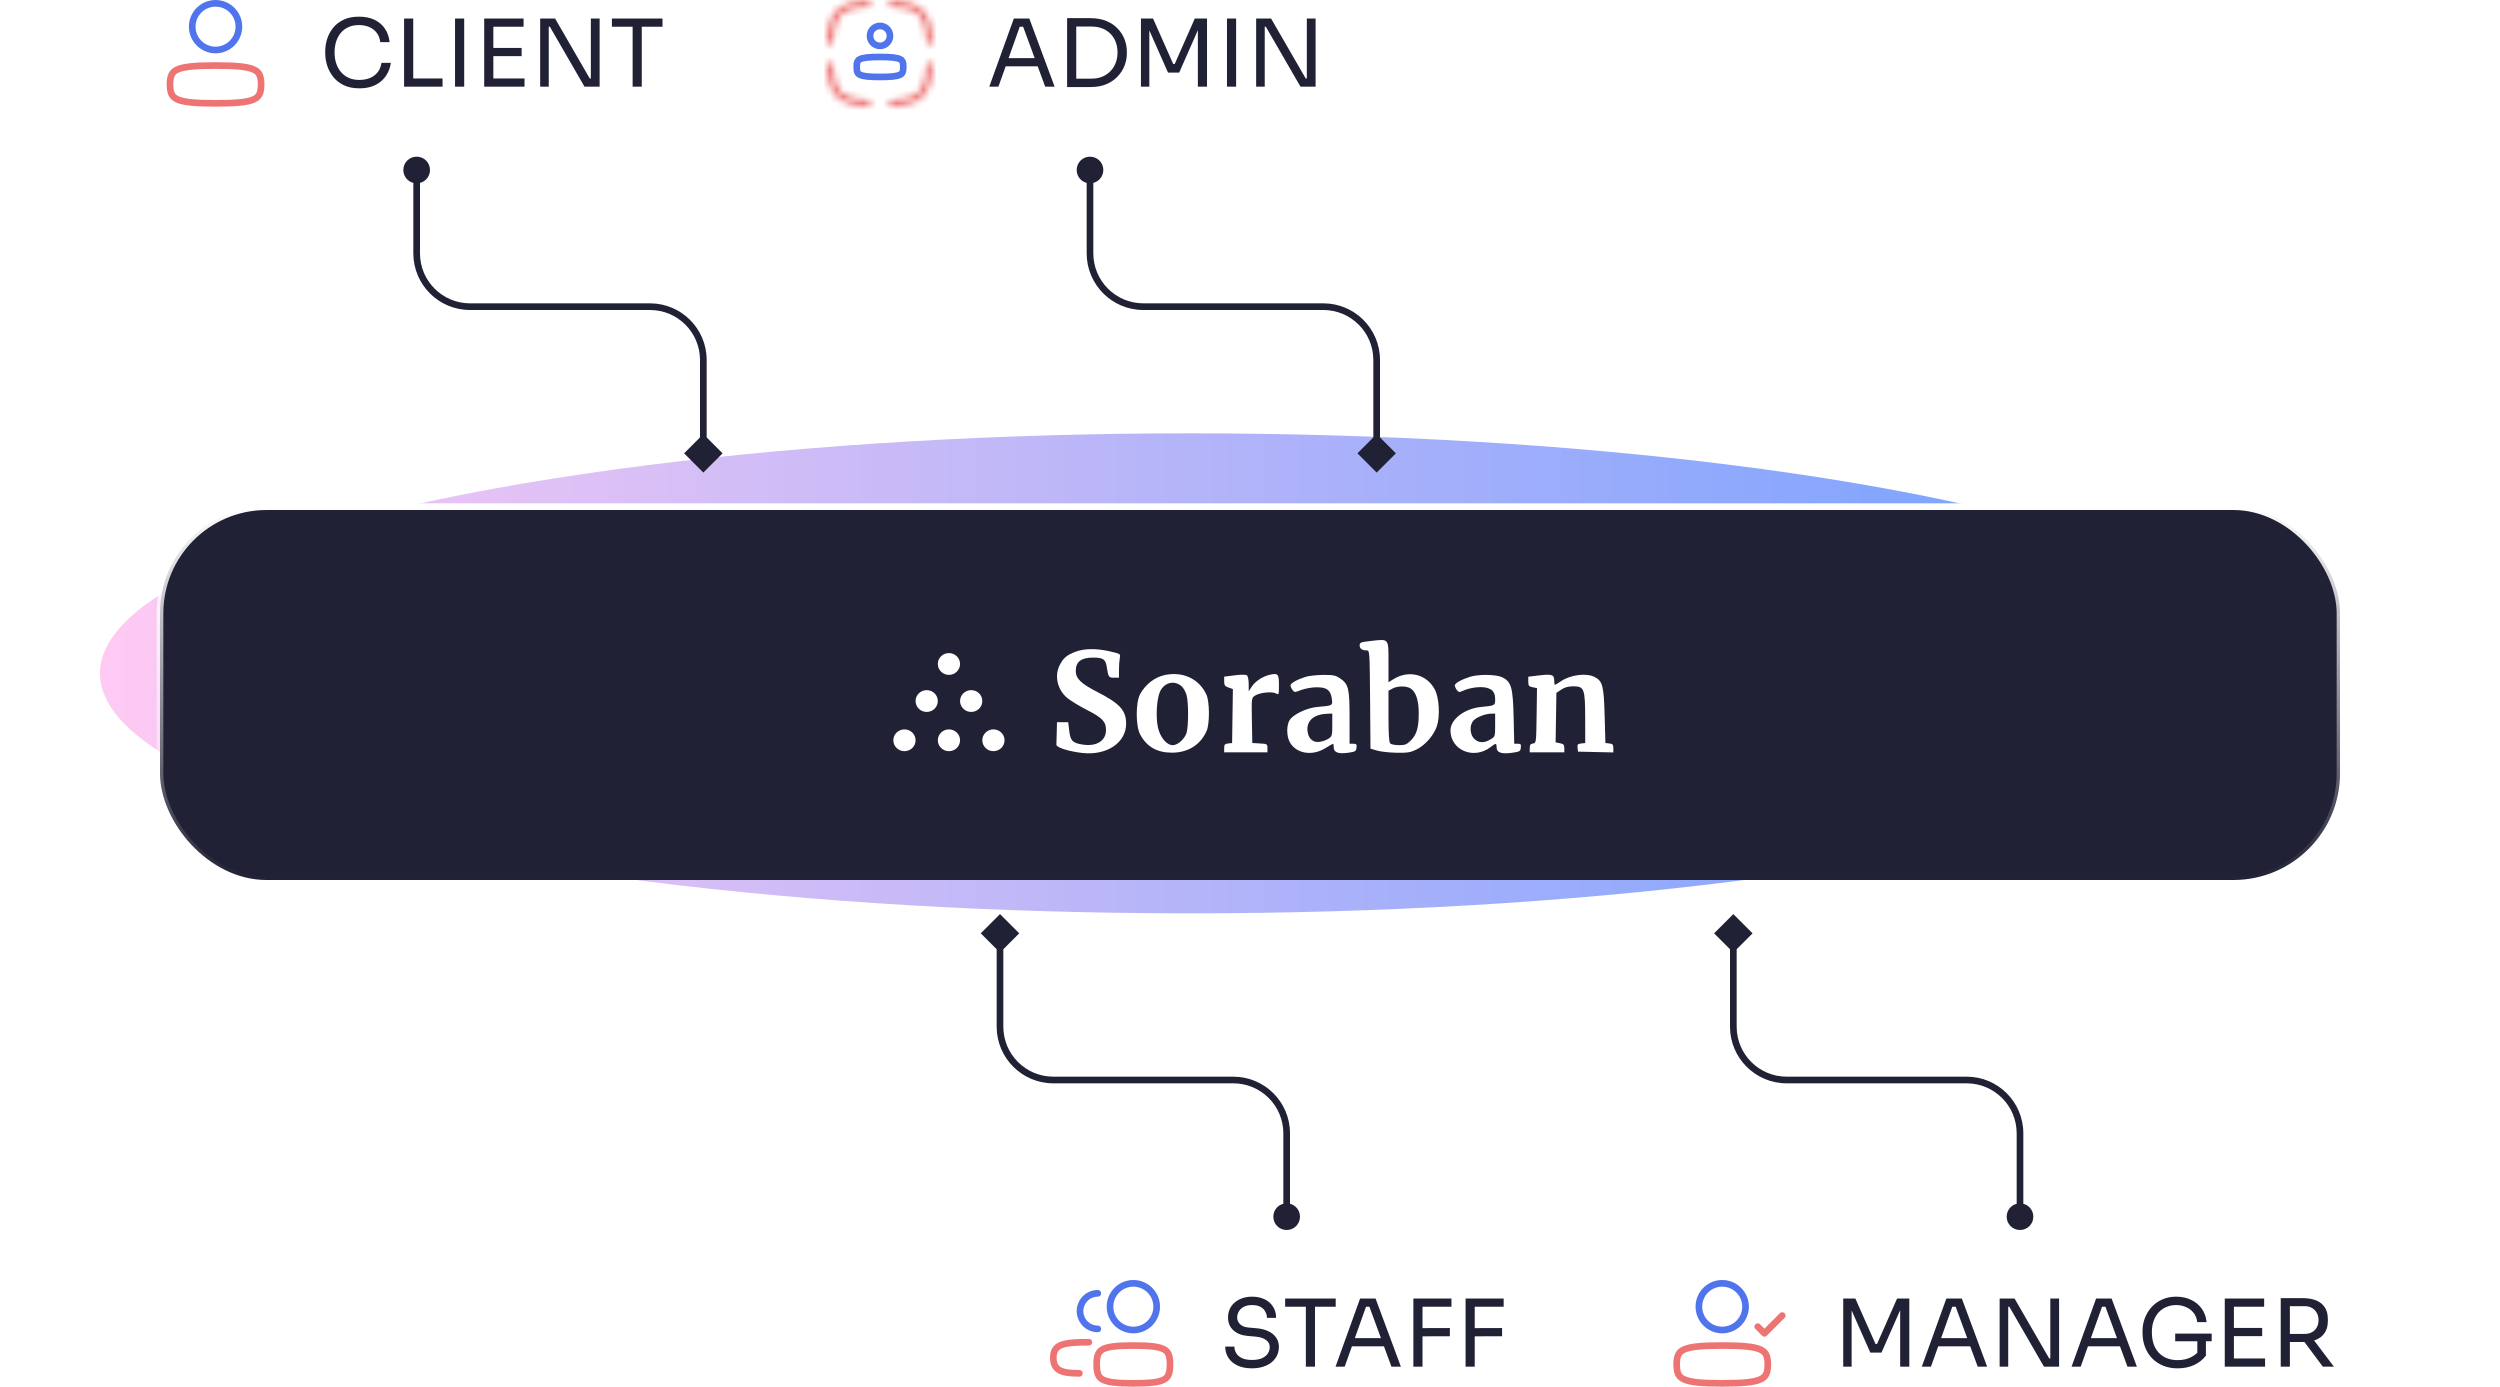 <svg width="375" height="208" viewBox="0 0 375 208" fill="none" xmlns="http://www.w3.org/2000/svg">
<g filter="url(#filter0_f_901_745)">
<ellipse cx="178.5" cy="101" rx="163.5" ry="36" fill="url(#paint0_linear_901_745)"/>
</g>
<rect x="24" y="76" width="327" height="56" rx="16" fill="#212135"/>
<path fill-rule="evenodd" clip-rule="evenodd" d="M205.733 96.131C204.085 96.315 203.949 96.368 203.949 96.816C203.949 97.314 204.316 97.563 205.045 97.563C205.441 97.563 205.459 97.849 205.514 104.929L205.571 112.295L206.544 112.586C207.079 112.745 208.392 112.892 209.462 112.911C211.097 112.94 211.572 112.867 212.433 112.45C213.748 111.814 215.07 110.314 215.53 108.934C216.025 107.45 215.878 104.693 215.238 103.459C214.041 101.148 211.335 100.451 209.043 101.862L208.273 102.336V99.311C208.273 95.728 208.361 95.837 205.733 96.131ZM161.28 97.777C160.009 98.271 159.496 98.71 158.957 99.762C158.119 101.397 158.618 103.503 160.135 104.733C160.629 105.134 161.935 105.924 163.036 106.489C165.379 107.69 165.898 108.238 165.898 109.514C165.898 111.136 164.469 112.016 162.375 111.683C160.882 111.446 160.559 111.113 160.386 109.632L160.235 108.33H158.548L158.512 109.838C158.492 110.667 158.467 111.506 158.457 111.702C158.436 112.119 160.317 112.718 162.36 112.946C165.998 113.352 168.9 111.426 168.919 108.593C168.932 106.576 167.996 105.534 164.613 103.804C162.12 102.528 161.355 101.778 161.365 100.615C161.377 99.252 162.179 98.64 163.953 98.64C165.462 98.64 165.831 98.882 166.003 99.983C166.253 101.584 166.299 101.655 167.102 101.655H167.844V100.497C167.844 99.861 167.901 99.057 167.97 98.711C168.096 98.085 168.089 98.079 166.511 97.712C164.47 97.236 162.61 97.26 161.28 97.777ZM174.788 101.239C173.248 101.544 171.824 102.635 171.013 104.131C170.34 105.373 170.344 108.896 171.02 110.161C172.018 112.029 173.576 112.914 175.843 112.899C178.232 112.883 180.074 111.717 180.995 109.638C181.465 108.576 181.45 105.273 180.969 104.211C179.906 101.86 177.499 100.702 174.788 101.239ZM185.194 101.3L183.627 101.499V102.202C183.627 102.79 183.733 102.942 184.28 103.132L184.933 103.358L184.816 111.453L184.221 111.521C183.723 111.578 183.627 111.692 183.627 112.221V112.853H190.113V112.218C190.113 111.604 190.075 111.581 188.977 111.518L187.842 111.453L187.783 108.07C187.724 104.707 187.727 104.685 188.242 104.348C188.941 103.892 190.784 103.69 191.375 104.005C191.833 104.249 191.842 104.224 191.842 102.762C191.842 101.087 191.711 100.938 190.476 101.215C189.395 101.458 188.278 102.194 187.754 103.008L187.309 103.701L187.306 102.596C187.303 101.965 187.186 101.408 187.032 101.297C186.87 101.179 186.134 101.181 185.194 101.3ZM230.92 101.306L229.244 101.506V102.232C229.244 102.867 229.326 102.974 229.897 103.088L230.551 103.218L230.492 107.335C230.434 111.421 230.43 111.453 229.947 111.522C229.569 111.575 229.461 111.731 229.461 112.222V112.853H234.649V112.233C234.649 111.717 234.541 111.593 233.995 111.484L233.342 111.354L233.46 103.932L234.195 103.44C234.708 103.095 235.244 102.947 235.973 102.947C237.641 102.947 237.769 103.288 237.777 107.772L237.784 111.453L237.177 111.522C236.659 111.581 236.579 111.677 236.636 112.168L236.703 112.745L242 112.866V112.227C242 111.691 241.905 111.578 241.405 111.521L240.811 111.453L240.697 107.361C240.571 102.846 240.396 102.169 239.197 101.551C237.951 100.909 235.583 101.211 234.125 102.196C233.689 102.491 233.289 102.732 233.234 102.732C233.18 102.732 233.136 102.453 233.136 102.112C233.136 101.201 232.806 101.081 230.92 101.306ZM195.842 101.525C194.572 101.926 193.572 102.488 193.572 102.804C193.572 102.955 193.705 103.262 193.868 103.484C194.158 103.878 194.19 103.878 195.213 103.489C195.8 103.266 196.816 103.091 197.523 103.091C199.045 103.091 199.599 103.521 199.777 104.843C199.912 105.845 199.911 105.846 197.596 106.043C196.102 106.171 194.114 107.088 193.502 107.931C192.949 108.693 192.948 110.441 193.5 111.383C194.481 113.056 196.838 113.438 198.777 112.237C199.378 111.865 199.912 111.561 199.964 111.561C200.015 111.561 200.058 111.805 200.058 112.103C200.058 112.865 200.75 113.124 202.22 112.912C203.305 112.756 203.415 112.69 203.477 112.151C203.536 111.643 203.468 111.561 202.991 111.561H202.436L202.435 107.631C202.435 103.211 202.282 102.603 200.944 101.713C200.325 101.301 199.934 101.227 198.458 101.239C197.495 101.247 196.317 101.376 195.842 101.525ZM220.488 101.525C219.218 101.926 218.218 102.488 218.218 102.804C218.218 102.955 218.354 103.264 218.519 103.489C218.783 103.85 218.892 103.866 219.422 103.625C220.502 103.135 222.11 102.93 223.001 103.169C223.949 103.424 224.272 103.882 224.272 104.974C224.272 105.823 224.234 105.841 222.118 106.051C219.665 106.293 217.57 107.907 217.57 109.554C217.57 112.521 221.042 113.992 223.55 112.087C224.414 111.431 224.488 111.432 224.488 112.103C224.488 112.885 225.198 113.14 226.771 112.922C227.959 112.758 228.06 112.7 228.124 112.153C228.182 111.65 228.113 111.561 227.664 111.561H227.135L227.045 107.631C226.942 103.122 226.704 102.274 225.353 101.601C224.447 101.15 221.809 101.109 220.488 101.525ZM177.271 102.971C177.521 103.203 177.837 103.764 177.973 104.218C178.281 105.24 178.296 108.808 177.998 109.878C177.736 110.816 176.682 111.776 175.913 111.776C174.993 111.776 173.99 110.563 173.68 109.077C173.342 107.459 173.513 104.766 174.02 103.7C174.67 102.336 176.215 101.99 177.271 102.971ZM211.613 103.283C212.393 103.792 212.814 105.091 212.812 106.989C212.81 109.14 212.505 110.188 211.624 111.066C211.011 111.676 210.761 111.776 209.851 111.776C209.269 111.776 208.675 111.66 208.533 111.517C208.35 111.336 208.273 110.122 208.273 107.433V103.607L208.868 103.285C209.649 102.864 210.969 102.862 211.613 103.283ZM199.841 108.736C199.841 110.334 199.808 110.456 199.271 110.807C198.957 111.011 198.349 111.225 197.92 111.282C196.872 111.42 196.16 110.698 196.11 109.445C196.053 108.018 197.203 107.111 199.139 107.058L199.841 107.038V108.736ZM224.272 108.764C224.272 110.48 224.268 110.493 223.569 110.917C222.617 111.495 221.774 111.461 221.127 110.817C220.479 110.171 220.403 108.83 220.975 108.131C221.398 107.613 222.773 107.062 223.677 107.048L224.272 107.038V108.764Z" fill="white"/>
<path d="M144.009 99.597C144.009 100.5 143.262 101.232 142.341 101.232C141.42 101.232 140.673 100.5 140.673 99.597C140.673 98.694 141.42 97.962 142.341 97.962C143.262 97.962 144.009 98.694 144.009 99.597Z" fill="white"/>
<path d="M144.009 111.042C144.009 111.945 143.262 112.677 142.341 112.677C141.42 112.677 140.673 111.945 140.673 111.042C140.673 110.139 141.42 109.407 142.341 109.407C143.262 109.407 144.009 110.139 144.009 111.042Z" fill="white"/>
<path d="M137.336 111.042C137.336 111.945 136.59 112.677 135.668 112.677C134.747 112.677 134 111.945 134 111.042C134 110.139 134.747 109.407 135.668 109.407C136.59 109.407 137.336 110.139 137.336 111.042Z" fill="white"/>
<path d="M150.682 111.042C150.682 111.945 149.935 112.677 149.014 112.677C148.092 112.677 147.346 111.945 147.346 111.042C147.346 110.139 148.092 109.407 149.014 109.407C149.935 109.407 150.682 110.139 150.682 111.042Z" fill="white"/>
<path d="M140.673 105.156C140.673 106.059 139.926 106.791 139.005 106.791C138.083 106.791 137.336 106.059 137.336 105.156C137.336 104.253 138.083 103.521 139.005 103.521C139.926 103.521 140.673 104.253 140.673 105.156Z" fill="white"/>
<path d="M147.346 105.156C147.346 106.059 146.599 106.791 145.677 106.791C144.756 106.791 144.009 106.059 144.009 105.156C144.009 104.253 144.756 103.521 145.677 103.521C146.599 103.521 147.346 104.253 147.346 105.156Z" fill="white"/>
<rect x="24" y="76" width="327" height="56" rx="16" stroke="url(#paint1_linear_901_745)"/>
<path d="M53.922 13.252C52.989 13.252 52.191 13.089 51.528 12.762C50.875 12.435 50.347 12.011 49.946 11.488C49.545 10.965 49.251 10.401 49.064 9.794C48.877 9.178 48.784 8.585 48.784 8.016V7.708C48.784 7.092 48.877 6.476 49.064 5.86C49.26 5.244 49.559 4.684 49.96 4.18C50.361 3.676 50.884 3.27 51.528 2.962C52.172 2.654 52.942 2.5 53.838 2.5C54.753 2.5 55.537 2.659 56.19 2.976C56.843 3.293 57.361 3.737 57.744 4.306C58.127 4.875 58.36 5.547 58.444 6.322H57.044C56.969 5.743 56.783 5.267 56.484 4.894C56.185 4.511 55.807 4.227 55.35 4.04C54.902 3.853 54.398 3.76 53.838 3.76C53.231 3.76 52.699 3.867 52.242 4.082C51.785 4.287 51.402 4.581 51.094 4.964C50.795 5.337 50.567 5.771 50.408 6.266C50.259 6.761 50.184 7.297 50.184 7.876C50.184 8.427 50.259 8.949 50.408 9.444C50.567 9.939 50.8 10.377 51.108 10.76C51.425 11.143 51.817 11.446 52.284 11.67C52.751 11.885 53.297 11.992 53.922 11.992C54.799 11.992 55.537 11.773 56.134 11.334C56.731 10.895 57.095 10.261 57.226 9.43H58.626C58.533 10.13 58.295 10.769 57.912 11.348C57.539 11.927 57.016 12.389 56.344 12.734C55.681 13.079 54.874 13.252 53.922 13.252ZM60.613 13V2.78H61.985V13H60.613ZM61.705 13V11.768H66.381V13H61.705ZM68.256 13V2.78H69.628V13H68.256ZM72.63 13V2.78H74.002V13H72.63ZM73.722 13V11.768H78.678V13H73.722ZM73.722 8.422V7.19H78.245V8.422H73.722ZM73.722 4.012V2.78H78.538V4.012H73.722ZM81.025 13V2.78H83.265L88.459 11.768H88.907L88.627 12.02V2.78H89.943V13H87.675L82.481 4.012H82.033L82.313 3.76V13H81.025ZM94.894 13V3.732H96.266V13H94.894ZM91.786 4.012V2.78H99.374V4.012H91.786Z" fill="#212135"/>
<path d="M25.5 12.667C25.5 13.323 25.579 13.785 25.746 14.126C25.903 14.448 26.159 14.703 26.609 14.908C27.075 15.119 27.74 15.272 28.69 15.368C29.635 15.463 30.828 15.5 32.333 15.5C33.838 15.5 35.031 15.463 35.977 15.368C36.927 15.272 37.592 15.119 38.058 14.908C38.508 14.703 38.764 14.448 38.921 14.126C39.087 13.785 39.167 13.323 39.167 12.667C39.167 12.01 39.087 11.548 38.921 11.207C38.764 10.886 38.508 10.63 38.058 10.426C37.592 10.214 36.927 10.062 35.977 9.966C35.031 9.87 33.838 9.833 32.333 9.833C30.828 9.833 29.635 9.87 28.69 9.966C27.74 10.062 27.075 10.214 26.609 10.426C26.159 10.63 25.903 10.886 25.746 11.207C25.579 11.548 25.5 12.01 25.5 12.667Z" stroke="#EE7474" stroke-linecap="round" stroke-linejoin="round"/>
<circle r="3.5" transform="matrix(-1 0 0 1 32.334 4)" stroke="#5074EB"/>
<path d="M148.392 13L152.074 2.78H154.398L158.192 13H156.778L153.348 3.676L154.02 4.012H152.368L153.082 3.676L149.764 13H148.392ZM150.59 9.948L151.052 8.716H155.462L155.924 9.948H150.59ZM161.158 13.056V11.796H163.706C164.322 11.796 164.868 11.698 165.344 11.502C165.829 11.297 166.24 11.017 166.576 10.662C166.921 10.307 167.183 9.892 167.36 9.416C167.537 8.94 167.626 8.427 167.626 7.876C167.626 7.297 167.537 6.775 167.36 6.308C167.183 5.832 166.921 5.421 166.576 5.076C166.24 4.721 165.829 4.451 165.344 4.264C164.868 4.077 164.322 3.984 163.706 3.984H161.158V2.724H163.566C164.49 2.724 165.293 2.869 165.974 3.158C166.655 3.438 167.22 3.821 167.668 4.306C168.125 4.782 168.466 5.319 168.69 5.916C168.914 6.504 169.026 7.106 169.026 7.722V8.03C169.026 8.627 168.914 9.225 168.69 9.822C168.466 10.419 168.125 10.961 167.668 11.446C167.22 11.931 166.655 12.323 165.974 12.622C165.293 12.911 164.49 13.056 163.566 13.056H161.158ZM160.066 13.056V2.724H161.438V13.056H160.066ZM171.14 13V2.78H172.96L175.984 9.598H176.208L179.218 2.78H181.052V13H179.68V4.278L179.778 4.306L176.88 10.886H175.2L172.288 4.306L172.4 4.278V13H171.14ZM184.047 13V2.78H185.419V13H184.047ZM188.422 13V2.78H190.662L195.856 11.768H196.304L196.024 12.02V2.78H197.34V13H195.072L189.878 4.012H189.43L189.71 3.76V13H188.422Z" fill="#212135"/>
<mask id="path-8-inside-1_901_745" fill="white">
<path fill-rule="evenodd" clip-rule="evenodd" d="M125 9.836C124.984 9.568 124.764 9.355 124.496 9.355V9.355C124.212 9.355 123.984 9.592 124.001 9.876C124.261 14.328 125.663 15.73 130.115 15.99C130.399 16.007 130.635 15.779 130.635 15.495V15.495C130.635 15.227 130.423 15.007 130.155 14.991C129.373 14.944 128.712 14.862 128.15 14.737C127.208 14.528 126.607 14.211 126.193 13.798C125.779 13.384 125.463 12.783 125.254 11.841C125.129 11.279 125.047 10.618 125 9.836ZM138.944 9.836C138.96 9.568 139.18 9.355 139.448 9.355V9.355C139.732 9.355 139.96 9.592 139.943 9.876C139.683 14.328 138.281 15.73 133.829 15.99C133.545 16.007 133.308 15.779 133.308 15.495V15.495C133.308 15.227 133.521 15.007 133.789 14.991C134.571 14.944 135.232 14.862 135.794 14.737C136.736 14.528 137.337 14.211 137.751 13.798C138.165 13.384 138.481 12.783 138.69 11.841C138.815 11.279 138.897 10.618 138.944 9.836ZM139.991 8.143C139.991 8.102 139.991 8.06 139.991 8.019C139.991 7.978 139.991 7.936 139.991 7.895V8.143ZM139.943 6.162C139.96 6.446 139.732 6.682 139.448 6.682V6.682C139.18 6.682 138.96 6.47 138.944 6.202C138.897 5.42 138.815 4.759 138.69 4.197C138.481 3.255 138.165 2.654 137.751 2.24C137.337 1.826 136.736 1.51 135.794 1.301C135.232 1.176 134.571 1.094 133.789 1.047C133.521 1.031 133.308 0.811 133.308 0.543V0.543C133.308 0.259 133.545 0.031 133.829 0.048C138.281 0.308 139.683 1.71 139.943 6.162ZM125 6.202C124.984 6.47 124.764 6.682 124.496 6.682V6.682C124.212 6.682 123.984 6.446 124.001 6.162C124.261 1.71 125.663 0.308 130.115 0.048C130.399 0.031 130.635 0.259 130.635 0.543V0.543C130.635 0.811 130.423 1.031 130.155 1.047C129.373 1.094 128.712 1.176 128.15 1.301C127.208 1.51 126.607 1.826 126.193 2.24C125.779 2.654 125.463 3.255 125.254 4.197C125.129 4.759 125.047 5.42 125 6.202ZM131.972 0L131.996 6.4373e-06H131.948L131.972 0Z"/>
</mask>
<path d="M128.15 14.737L127.933 15.714L127.933 15.714L128.15 14.737ZM126.193 13.798L126.9 13.091L126.9 13.091L126.193 13.798ZM125.254 11.841L124.277 12.058L124.277 12.058L125.254 11.841ZM135.794 14.737L135.577 13.761L135.577 13.761L135.794 14.737ZM138.69 11.841L139.667 12.058L139.667 12.058L138.69 11.841ZM139.991 8.143H138.991C138.991 8.694 139.438 9.142 139.989 9.143C140.541 9.143 140.989 8.697 140.991 8.145L139.991 8.143ZM139.991 7.895L140.991 7.893C140.989 7.341 140.541 6.895 139.989 6.895C139.438 6.896 138.991 7.344 138.991 7.895L139.991 7.895ZM138.69 4.197L139.667 3.98L139.667 3.98L138.69 4.197ZM135.794 1.301L136.011 0.324L136.011 0.324L135.794 1.301ZM128.15 1.301L127.933 0.324L127.933 0.324L128.15 1.301ZM126.193 2.24L126.9 2.947L126.9 2.947L126.193 2.24ZM125.254 4.197L126.23 4.414L126.23 4.414L125.254 4.197ZM131.996 6.4373e-06V1C132.549 1 132.996 0.552 132.996 0C132.996 -0.552 132.549 -1 131.997 -1L131.996 6.4373e-06ZM131.972 0L131.972 -1L131.972 -1L131.972 0ZM131.948 6.4373e-06L131.947 -1C131.395 -1 130.948 -0.552 130.948 0C130.948 0.552 131.395 1 131.948 1L131.948 6.4373e-06ZM130.155 1.047L130.096 0.049L130.155 1.047ZM138.944 6.202L139.942 6.143L138.944 6.202ZM133.789 14.991L133.73 13.992L133.789 14.991ZM133.829 15.99L133.887 16.988L133.829 15.99ZM138.944 9.836L139.942 9.895L138.944 9.836ZM130.115 0.048L130.057 -0.95L130.115 0.048ZM130.155 14.991L130.096 15.989L130.155 14.991ZM139.943 6.162L140.941 6.104L139.943 6.162ZM139.943 9.876L138.945 9.817L139.943 9.876ZM130.115 15.99L130.174 14.992L130.115 15.99ZM133.789 1.047L133.73 2.046L133.789 1.047ZM130.174 14.992C127.996 14.864 126.858 14.463 126.193 13.798C125.528 13.133 125.126 11.995 124.999 9.817L123.003 9.934C123.135 12.208 123.565 13.998 124.779 15.212C125.993 16.426 127.783 16.855 130.057 16.988L130.174 14.992ZM127.933 15.714C128.563 15.854 129.281 15.941 130.096 15.989L130.214 13.992C129.465 13.948 128.861 13.871 128.367 13.761L127.933 15.714ZM125.486 14.505C126.076 15.094 126.871 15.478 127.933 15.714L128.367 13.761C127.544 13.578 127.139 13.329 126.9 13.091L125.486 14.505ZM124.277 12.058C124.513 13.12 124.897 13.915 125.486 14.505L126.9 13.091C126.662 12.852 126.413 12.447 126.23 11.624L124.277 12.058ZM124.002 9.895C124.05 10.71 124.137 11.428 124.277 12.058L126.23 11.624C126.12 11.13 126.043 10.525 125.999 9.777L124.002 9.895ZM138.945 9.817C138.818 11.995 138.416 13.133 137.751 13.798C137.086 14.463 135.948 14.864 133.77 14.992L133.887 16.988C136.161 16.855 137.951 16.426 139.165 15.212C140.379 13.998 140.808 12.208 140.941 9.934L138.945 9.817ZM133.848 15.989C134.663 15.941 135.381 15.854 136.011 15.714L135.577 13.761C135.083 13.871 134.478 13.948 133.73 13.992L133.848 15.989ZM136.011 15.714C137.073 15.478 137.868 15.094 138.458 14.505L137.044 13.091C136.805 13.329 136.4 13.578 135.577 13.761L136.011 15.714ZM138.458 14.505C139.047 13.915 139.431 13.12 139.667 12.058L137.714 11.624C137.531 12.447 137.282 12.852 137.044 13.091L138.458 14.505ZM139.667 12.058C139.807 11.428 139.894 10.71 139.942 9.895L137.945 9.777C137.901 10.525 137.824 11.13 137.714 11.624L139.667 12.058ZM138.991 8.019C138.991 8.059 138.991 8.1 138.991 8.14L140.991 8.145C140.991 8.103 140.991 8.061 140.991 8.019H138.991ZM138.991 7.898C138.991 7.938 138.991 7.978 138.991 8.019H140.991C140.991 7.977 140.991 7.935 140.991 7.893L138.991 7.898ZM138.991 7.895V8.143H140.991V7.895H138.991ZM139.942 6.143C139.894 5.328 139.807 4.61 139.667 3.98L137.714 4.414C137.824 4.907 137.901 5.512 137.945 6.261L139.942 6.143ZM139.667 3.98C139.431 2.918 139.047 2.123 138.458 1.533L137.044 2.947C137.282 3.186 137.531 3.591 137.714 4.414L139.667 3.98ZM138.458 1.533C137.868 0.944 137.073 0.56 136.011 0.324L135.577 2.277C136.4 2.46 136.805 2.709 137.044 2.947L138.458 1.533ZM136.011 0.324C135.381 0.184 134.663 0.097 133.848 0.049L133.73 2.046C134.478 2.09 135.083 2.167 135.577 2.277L136.011 0.324ZM133.77 1.046C135.948 1.173 137.086 1.575 137.751 2.24C138.416 2.905 138.818 4.043 138.945 6.221L140.941 6.104C140.808 3.83 140.379 2.04 139.165 0.826C137.951 -0.388 136.161 -0.818 133.887 -0.95L133.77 1.046ZM124.999 6.221C125.126 4.043 125.528 2.905 126.193 2.24C126.858 1.575 127.996 1.173 130.174 1.046L130.057 -0.95C127.783 -0.818 125.993 -0.388 124.779 0.826C123.565 2.04 123.136 3.83 123.003 6.104L124.999 6.221ZM130.096 0.049C129.281 0.097 128.563 0.184 127.933 0.324L128.367 2.277C128.861 2.167 129.465 2.09 130.214 2.046L130.096 0.049ZM127.933 0.324C126.871 0.56 126.076 0.944 125.486 1.533L126.9 2.947C127.139 2.709 127.544 2.46 128.367 2.277L127.933 0.324ZM125.486 1.533C124.897 2.123 124.513 2.918 124.277 3.98L126.23 4.414C126.413 3.591 126.662 3.186 126.9 2.947L125.486 1.533ZM124.277 3.98C124.137 4.61 124.05 5.328 124.002 6.143L125.999 6.261C126.043 5.512 126.12 4.907 126.23 4.414L124.277 3.98ZM131.997 -1L131.972 -1L131.972 1L131.996 1L131.997 -1ZM131.948 1H131.996V-1H131.948V1ZM131.972 -1L131.947 -1L131.948 1L131.972 1L131.972 -1ZM129.635 0.543C129.635 0.269 129.849 0.064 130.096 0.049L130.214 2.046C130.997 1.999 131.635 1.354 131.635 0.543H129.635ZM139.448 5.682C139.722 5.682 139.927 5.896 139.942 6.143L137.945 6.261C137.992 7.044 138.637 7.682 139.448 7.682V5.682ZM134.308 15.495C134.308 15.769 134.095 15.974 133.848 15.989L133.73 13.992C132.947 14.039 132.308 14.684 132.308 15.495H134.308ZM133.77 14.992C134.072 14.974 134.308 15.215 134.308 15.495H132.308C132.308 16.343 133.018 17.039 133.887 16.988L133.77 14.992ZM139.448 8.355C138.637 8.355 137.992 8.994 137.945 9.777L139.942 9.895C139.927 10.142 139.722 10.355 139.448 10.355V8.355ZM130.174 1.046C129.871 1.064 129.635 0.823 129.635 0.543H131.635C131.635 -0.305 130.926 -1.001 130.057 -0.95L130.174 1.046ZM131.635 15.495C131.635 14.684 130.997 14.039 130.214 13.992L130.096 15.989C129.849 15.974 129.635 15.769 129.635 15.495H131.635ZM139.448 7.682C140.296 7.682 140.992 6.973 140.941 6.104L138.945 6.221C138.927 5.918 139.168 5.682 139.448 5.682V7.682ZM139.448 10.355C139.168 10.355 138.927 10.119 138.945 9.817L140.941 9.934C140.992 9.065 140.296 8.355 139.448 8.355V10.355ZM124.496 7.682C125.307 7.682 125.952 7.044 125.999 6.261L124.002 6.143C124.017 5.896 124.222 5.682 124.496 5.682V7.682ZM130.057 16.988C130.926 17.039 131.635 16.343 131.635 15.495H129.635C129.635 15.215 129.871 14.974 130.174 14.992L130.057 16.988ZM124.496 5.682C124.776 5.682 125.017 5.918 124.999 6.221L123.003 6.104C122.952 6.973 123.648 7.682 124.496 7.682V5.682ZM124.496 8.355C123.648 8.355 122.952 9.065 123.003 9.934L124.999 9.817C125.017 10.119 124.776 10.355 124.496 10.355V8.355ZM133.848 0.049C134.095 0.064 134.308 0.269 134.308 0.543H132.308C132.308 1.354 132.947 1.999 133.73 2.046L133.848 0.049ZM134.308 0.543C134.308 0.823 134.072 1.064 133.77 1.046L133.887 -0.95C133.018 -1.001 132.308 -0.305 132.308 0.543H134.308ZM124.496 10.355C124.222 10.355 124.017 10.142 124.002 9.895L125.999 9.777C125.952 8.994 125.307 8.355 124.496 8.355V10.355Z" fill="#EE7474" mask="url(#path-8-inside-1_901_745)"/>
<path d="M128.505 10.045C128.505 10.43 128.548 10.678 128.624 10.848C128.69 10.998 128.794 11.114 128.993 11.213C129.209 11.322 129.538 11.409 130.043 11.465C130.544 11.52 131.183 11.543 132 11.543C132.817 11.543 133.456 11.52 133.957 11.465C134.463 11.409 134.791 11.322 135.008 11.213C135.207 11.114 135.31 10.998 135.377 10.848C135.452 10.678 135.495 10.43 135.495 10.045C135.495 9.66 135.452 9.412 135.377 9.242C135.31 9.092 135.207 8.976 135.008 8.877C134.791 8.768 134.463 8.681 133.957 8.625C133.456 8.569 132.817 8.547 132 8.547C131.183 8.547 130.544 8.569 130.043 8.625C129.538 8.681 129.209 8.768 128.993 8.877C128.794 8.976 128.69 9.092 128.624 9.242C128.548 9.412 128.505 9.66 128.505 10.045Z" stroke="#5074EB" stroke-linecap="round" stroke-linejoin="round"/>
<circle r="1.498" transform="matrix(-1 0 0 1 132 5.384)" stroke="#5074EB"/>
<path d="M61 25.5C61 24.667 61.667 24 62.5 24C63.333 24 64 24.667 64 25.5C64 26.333 63.333 27 62.5 27C61.667 27 61 26.333 61 25.5Z" fill="#212135"/>
<path d="M62.5 38L62 38L62.5 38ZM70.5 46L70.5 45.5H70.5L70.5 46ZM97.5 46L97.5 46.5L97.5 46.5L97.5 46ZM105.5 70.887L102.613 68L105.5 65.113L108.387 68L105.5 70.887ZM62.5 24.5C61.943 24.5 61.5 24.943 61.5 25.5L60.5 25.5C60.5 24.39 61.391 23.5 62.5 23.5L62.5 24.5ZM61.5 25.5C61.5 26.057 61.943 26.5 62.5 26.5L62.5 27.5C61.391 27.5 60.5 26.61 60.5 25.5L61.5 25.5ZM62.5 26.5C63.057 26.5 63.5 26.057 63.5 25.5L64.5 25.5C64.5 26.61 63.609 27.5 62.5 27.5L62.5 26.5ZM63.5 25.5C63.5 24.943 63.057 24.5 62.5 24.5L62.5 23.5C63.609 23.5 64.5 24.39 64.5 25.5L63.5 25.5ZM63 27L63 38L62 38L62 27L63 27ZM70.5 45.5L97.5 45.5L97.5 46.5L70.5 46.5L70.5 45.5ZM106 54L106 68L105 68L105 54L106 54ZM97.5 45.5C102.194 45.5 106 49.306 106 54L105 54C105 49.858 101.642 46.5 97.5 46.5L97.5 45.5ZM63 38C63 42.142 66.358 45.5 70.5 45.5L70.5 46.5C65.806 46.5 62 42.694 62 38L63 38Z" fill="#212135"/>
<path d="M162 25.5C162 24.667 162.667 24 163.5 24C164.333 24 165 24.667 165 25.5C165 26.333 164.333 27 163.5 27C162.667 27 162 26.333 162 25.5Z" fill="#212135"/>
<path d="M163.5 38L163 38L163.5 38ZM171.5 46L171.5 45.5H171.5L171.5 46ZM198.5 46L198.5 46.5L198.5 46.5L198.5 46ZM206.5 70.887L203.613 68L206.5 65.113L209.387 68L206.5 70.887ZM163.5 24.5C162.943 24.5 162.5 24.943 162.5 25.5L161.5 25.5C161.5 24.39 162.391 23.5 163.5 23.5L163.5 24.5ZM162.5 25.5C162.5 26.057 162.943 26.5 163.5 26.5L163.5 27.5C162.391 27.5 161.5 26.61 161.5 25.5L162.5 25.5ZM163.5 26.5C164.057 26.5 164.5 26.057 164.5 25.5L165.5 25.5C165.5 26.61 164.609 27.5 163.5 27.5L163.5 26.5ZM164.5 25.5C164.5 24.943 164.057 24.5 163.5 24.5L163.5 23.5C164.609 23.5 165.5 24.39 165.5 25.5L164.5 25.5ZM164 27L164 38L163 38L163 27L164 27ZM171.5 45.5L198.5 45.5L198.5 46.5L171.5 46.5L171.5 45.5ZM207 54L207 68L206 68L206 54L207 54ZM198.5 45.5C203.194 45.5 207 49.306 207 54L206 54C206 49.858 202.642 46.5 198.5 46.5L198.5 45.5ZM164 38C164 42.142 167.358 45.5 171.5 45.5L171.5 46.5C166.806 46.5 163 42.694 163 38L164 38Z" fill="#212135"/>
<path d="M276.484 205V194.78H278.304L281.328 201.598H281.552L284.562 194.78H286.396V205H285.024V196.278L285.122 196.306L282.224 202.886H280.544L277.632 196.306L277.744 196.278V205H276.484ZM288.271 205L291.953 194.78H294.277L298.071 205H296.657L293.227 195.676L293.899 196.012H292.247L292.961 195.676L289.643 205H288.271ZM290.469 201.948L290.931 200.716H295.341L295.803 201.948H290.469ZM299.945 205V194.78H302.185L307.379 203.768H307.827L307.547 204.02V194.78H308.863V205H306.595L301.401 196.012H300.953L301.233 195.76V205H299.945ZM310.734 205L314.416 194.78H316.74L320.534 205H319.12L315.69 195.676L316.362 196.012H314.71L315.424 195.676L312.106 205H310.734ZM312.932 201.948L313.394 200.716H317.804L318.266 201.948H312.932ZM326.644 205.252C325.85 205.252 325.132 205.121 324.488 204.86C323.844 204.599 323.288 204.23 322.822 203.754C322.364 203.278 322.01 202.718 321.758 202.074C321.506 201.421 321.38 200.711 321.38 199.946V199.638C321.38 198.985 321.492 198.355 321.716 197.748C321.949 197.132 322.28 196.581 322.71 196.096C323.148 195.601 323.68 195.214 324.306 194.934C324.931 194.645 325.636 194.5 326.42 194.5C327.269 194.5 328.025 194.663 328.688 194.99C329.35 195.307 329.882 195.755 330.284 196.334C330.685 196.903 330.918 197.566 330.984 198.322H329.584C329.518 197.753 329.332 197.281 329.024 196.908C328.716 196.525 328.333 196.241 327.876 196.054C327.428 195.858 326.942 195.76 326.42 195.76C325.888 195.76 325.398 195.858 324.95 196.054C324.502 196.241 324.114 196.511 323.788 196.866C323.47 197.221 323.223 197.645 323.046 198.14C322.868 198.635 322.78 199.19 322.78 199.806C322.78 200.506 322.873 201.122 323.06 201.654C323.256 202.177 323.526 202.615 323.872 202.97C324.217 203.315 324.623 203.577 325.09 203.754C325.566 203.931 326.084 204.02 326.644 204.02C327.437 204.02 328.132 203.861 328.73 203.544C329.336 203.217 329.794 202.797 330.102 202.284L329.598 203.95V200.912H330.886V203.348C330.428 203.945 329.84 204.412 329.122 204.748C328.403 205.084 327.577 205.252 326.644 205.252ZM326.28 201.192V200.044H331.754V201.192H326.28ZM333.714 205V194.78H335.086V205H333.714ZM334.806 205V203.768H339.762V205H334.806ZM334.806 200.422V199.19H339.328V200.422H334.806ZM334.806 196.012V194.78H339.622V196.012H334.806ZM342.109 205V194.724H343.481V205H342.109ZM348.423 205L345.035 200.45H346.645L350.089 205H348.423ZM342.963 201.304V200.086H345.707C346.136 200.086 346.505 199.997 346.813 199.82C347.121 199.643 347.359 199.4 347.527 199.092C347.695 198.775 347.779 198.415 347.779 198.014C347.779 197.613 347.695 197.258 347.527 196.95C347.359 196.633 347.121 196.385 346.813 196.208C346.505 196.021 346.136 195.928 345.707 195.928H342.963V194.724H345.455C346.202 194.724 346.855 194.836 347.415 195.06C347.975 195.284 348.409 195.629 348.717 196.096C349.025 196.563 349.179 197.165 349.179 197.902V198.126C349.179 198.863 349.02 199.465 348.703 199.932C348.395 200.399 347.961 200.744 347.401 200.968C346.85 201.192 346.202 201.304 345.455 201.304H342.963Z" fill="#212135"/>
<path d="M251.5 204.667C251.5 205.323 251.579 205.785 251.746 206.126C251.903 206.448 252.159 206.703 252.609 206.908C253.075 207.119 253.74 207.272 254.69 207.368C255.635 207.463 256.829 207.5 258.333 207.5C259.838 207.5 261.031 207.463 261.977 207.368C262.927 207.272 263.592 207.119 264.058 206.908C264.508 206.703 264.763 206.448 264.921 206.126C265.088 205.785 265.167 205.323 265.167 204.667C265.167 204.01 265.088 203.548 264.921 203.207C264.763 202.885 264.508 202.63 264.058 202.426C263.592 202.214 262.927 202.062 261.977 201.966C261.031 201.87 259.838 201.833 258.333 201.833C256.829 201.833 255.635 201.87 254.69 201.966C253.74 202.062 253.075 202.214 252.609 202.426C252.159 202.63 251.903 202.885 251.746 203.207C251.579 203.548 251.5 204.01 251.5 204.667Z" stroke="#EE7474" stroke-linecap="round" stroke-linejoin="round"/>
<circle r="3.5" transform="matrix(-1 0 0 1 258.333 196)" stroke="#5074EB"/>
<path d="M263.667 199L264.667 200L267.334 197.333" stroke="#EE7474" stroke-linecap="round" stroke-linejoin="round"/>
<path d="M187.802 205.252C186.953 205.252 186.229 205.112 185.632 204.832C185.035 204.552 184.577 204.165 184.26 203.67C183.943 203.175 183.784 202.615 183.784 201.99H185.156C185.156 202.298 185.235 202.606 185.394 202.914C185.562 203.222 185.837 203.479 186.22 203.684C186.612 203.889 187.139 203.992 187.802 203.992C188.418 203.992 188.922 203.903 189.314 203.726C189.706 203.539 189.995 203.301 190.182 203.012C190.369 202.713 190.462 202.391 190.462 202.046C190.462 201.626 190.28 201.281 189.916 201.01C189.552 200.73 189.02 200.557 188.32 200.492L187.186 200.394C186.281 200.319 185.557 200.039 185.016 199.554C184.475 199.069 184.204 198.429 184.204 197.636C184.204 197.011 184.353 196.465 184.652 195.998C184.96 195.531 185.385 195.167 185.926 194.906C186.467 194.635 187.097 194.5 187.816 194.5C188.525 194.5 189.151 194.631 189.692 194.892C190.233 195.153 190.653 195.522 190.952 195.998C191.26 196.465 191.414 197.025 191.414 197.678H190.042C190.042 197.351 189.963 197.043 189.804 196.754C189.655 196.465 189.417 196.227 189.09 196.04C188.763 195.853 188.339 195.76 187.816 195.76C187.312 195.76 186.892 195.849 186.556 196.026C186.229 196.203 185.982 196.437 185.814 196.726C185.655 197.006 185.576 197.309 185.576 197.636C185.576 198.009 185.721 198.341 186.01 198.63C186.299 198.919 186.729 199.087 187.298 199.134L188.432 199.232C189.132 199.288 189.734 199.437 190.238 199.68C190.751 199.913 191.143 200.231 191.414 200.632C191.694 201.024 191.834 201.495 191.834 202.046C191.834 202.671 191.666 203.227 191.33 203.712C190.994 204.197 190.523 204.575 189.916 204.846C189.309 205.117 188.605 205.252 187.802 205.252ZM195.878 205V195.732H197.25V205H195.878ZM192.77 196.012V194.78H200.358V196.012H192.77ZM200.331 205L204.013 194.78H206.337L210.131 205H208.717L205.287 195.676L205.959 196.012H204.307L205.021 195.676L201.703 205H200.331ZM202.529 201.948L202.991 200.716H207.401L207.863 201.948H202.529ZM212.005 205V194.78H213.377V205H212.005ZM213.097 200.45V199.218L217.479 199.204V200.436L213.097 200.45ZM213.097 196.012V194.78H217.717V196.012H213.097ZM219.839 205V194.78H221.211V205H219.839ZM220.931 200.45V199.218L225.313 199.204V200.436L220.931 200.45ZM220.931 196.012V194.78H225.551V196.012H220.931Z" fill="#212135"/>
<path d="M164.5 204.667C164.5 205.33 164.566 205.806 164.707 206.16C164.841 206.493 165.049 206.736 165.39 206.926C165.75 207.125 166.272 207.274 167.04 207.369C167.803 207.463 168.771 207.5 170 207.5C171.229 207.5 172.198 207.463 172.961 207.369C173.728 207.274 174.251 207.125 174.61 206.926C174.952 206.736 175.16 206.493 175.293 206.16C175.435 205.806 175.5 205.33 175.5 204.667C175.5 204.003 175.435 203.527 175.293 203.173C175.16 202.84 174.952 202.598 174.61 202.408C174.251 202.208 173.728 202.059 172.961 201.964C172.198 201.87 171.229 201.833 170 201.833C168.771 201.833 167.803 201.87 167.04 201.964C166.272 202.059 165.75 202.208 165.39 202.408C165.049 202.598 164.841 202.84 164.707 203.173C164.566 203.527 164.5 204.003 164.5 204.667Z" stroke="#EE7474" stroke-linecap="round" stroke-linejoin="round"/>
<circle r="3.5" transform="matrix(-1 0 0 1 170.003 196)" stroke="#5074EB"/>
<path d="M164.669 194C163.069 194 162.003 195.333 162.003 196.667C162.003 198 163.069 199.333 164.669 199.333" stroke="#5074EB" stroke-linecap="round" stroke-linejoin="round"/>
<path d="M161.911 206C159.422 206 158 205.666 158 203.666C158 201.666 159.422 201.333 163.333 201.333" stroke="#EE7474" stroke-linecap="round" stroke-linejoin="round"/>
<path d="M304.5 182.5C304.5 183.333 303.833 184 303 184C302.167 184 301.5 183.333 301.5 182.5C301.5 181.667 302.167 181 303 181C303.833 181 304.5 181.667 304.5 182.5Z" fill="#212135"/>
<path d="M303 170L303.5 170L303 170ZM295 162L295 162.5H295L295 162ZM268 162L268 161.5H268L268 162ZM260 137.113L262.887 140L260 142.887L257.113 140L260 137.113ZM303 183.5C303.557 183.5 304 183.057 304 182.5L305 182.5C305 183.609 304.109 184.5 303 184.5L303 183.5ZM304 182.5C304 181.943 303.557 181.5 303 181.5L303 180.5C304.109 180.5 305 181.391 305 182.5L304 182.5ZM303 181.5C302.443 181.5 302 181.943 302 182.5L301 182.5C301 181.391 301.891 180.5 303 180.5L303 181.5ZM302 182.5C302 183.057 302.443 183.5 303 183.5L303 184.5C301.891 184.5 301 183.609 301 182.5L302 182.5ZM302.5 181L302.5 170L303.5 170L303.5 181L302.5 181ZM295 162.5L268 162.5L268 161.5L295 161.5L295 162.5ZM259.5 154L259.5 140L260.5 140L260.5 154L259.5 154ZM268 162.5C263.306 162.5 259.5 158.694 259.5 154L260.5 154C260.5 158.142 263.858 161.5 268 161.5L268 162.5ZM302.5 170C302.5 165.858 299.142 162.5 295 162.5L295 161.5C299.694 161.5 303.5 165.306 303.5 170L302.5 170Z" fill="#212135"/>
<path d="M194.5 182.5C194.5 183.333 193.833 184 193 184C192.167 184 191.5 183.333 191.5 182.5C191.5 181.667 192.167 181 193 181C193.833 181 194.5 181.667 194.5 182.5Z" fill="#212135"/>
<path d="M193 170L193.5 170L193 170ZM185 162L185 162.5H185L185 162ZM158 162L158 161.5H158L158 162ZM150 137.113L152.887 140L150 142.887L147.113 140L150 137.113ZM193 183.5C193.557 183.5 194 183.057 194 182.5L195 182.5C195 183.609 194.109 184.5 193 184.5L193 183.5ZM194 182.5C194 181.943 193.557 181.5 193 181.5L193 180.5C194.109 180.5 195 181.391 195 182.5L194 182.5ZM193 181.5C192.443 181.5 192 181.943 192 182.5L191 182.5C191 181.391 191.891 180.5 193 180.5L193 181.5ZM192 182.5C192 183.057 192.443 183.5 193 183.5L193 184.5C191.891 184.5 191 183.609 191 182.5L192 182.5ZM192.5 181L192.5 170L193.5 170L193.5 181L192.5 181ZM185 162.5L158 162.5L158 161.5L185 161.5L185 162.5ZM149.5 154L149.5 140L150.5 140L150.5 154L149.5 154ZM158 162.5C153.306 162.5 149.5 158.694 149.5 154L150.5 154C150.5 158.142 153.858 161.5 158 161.5L158 162.5ZM192.5 170C192.5 165.858 189.142 162.5 185 162.5L185 161.5C189.694 161.5 193.5 165.306 193.5 170L192.5 170Z" fill="#212135"/>
<defs>
<filter id="filter0_f_901_745" x="-37" y="13" width="431" height="176" filterUnits="userSpaceOnUse" color-interpolation-filters="sRGB">
<feFlood flood-opacity="0" result="BackgroundImageFix"/>
<feBlend mode="normal" in="SourceGraphic" in2="BackgroundImageFix" result="shape"/>
<feGaussianBlur stdDeviation="26" result="effect1_foregroundBlur_901_745"/>
</filter>
<linearGradient id="paint0_linear_901_745" x1="15" y1="101" x2="342" y2="101" gradientUnits="userSpaceOnUse">
<stop stop-color="#FECAF3"/>
<stop offset="1" stop-color="#6A9EFF"/>
</linearGradient>
<linearGradient id="paint1_linear_901_745" x1="187.5" y1="76" x2="187.5" y2="132" gradientUnits="userSpaceOnUse">
<stop stop-color="white"/>
<stop offset="1" stop-color="white" stop-opacity="0"/>
</linearGradient>
</defs>
</svg>
